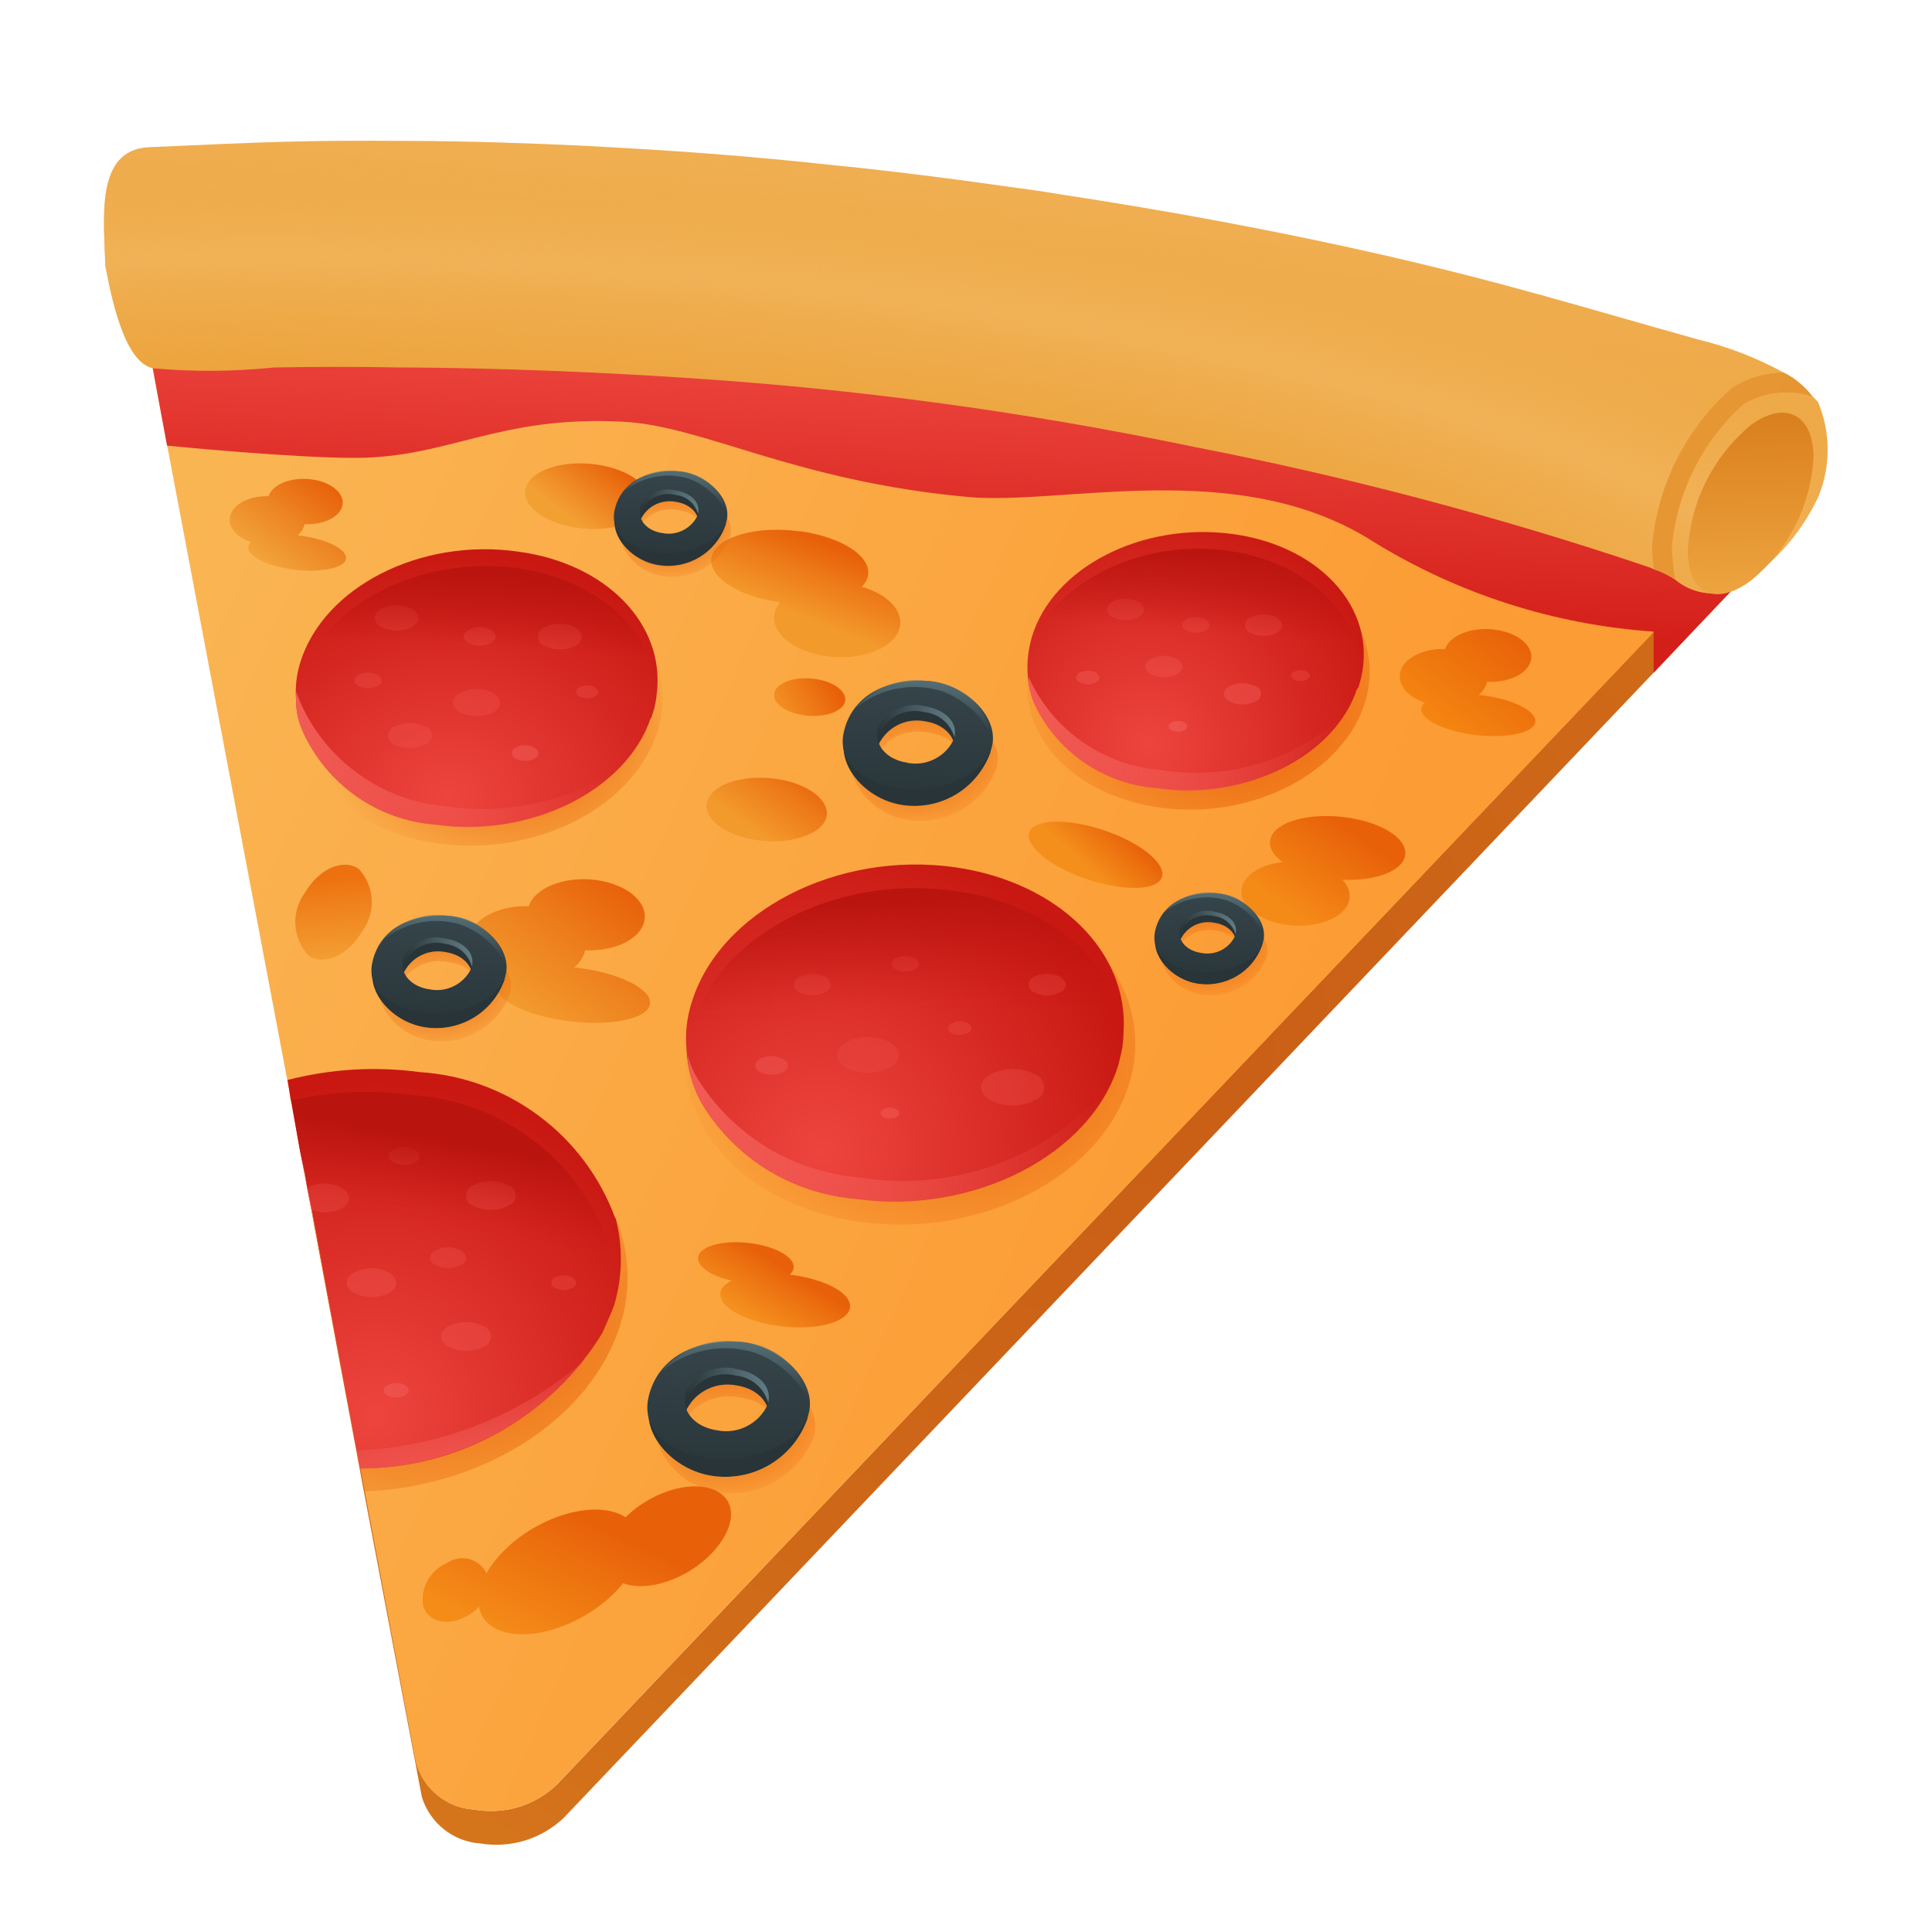 <svg width="24" height="24" viewBox="0 0 24 24" fill="none" xmlns="http://www.w3.org/2000/svg">
<path d="M22.124 6.693L22.049 6.274L20.904 6.889L21.667 6.941L22.124 6.693Z" fill="#C56E41"/>
<path d="M22.124 6.694L21.083 7.785L20.543 8.355L6.999 22.586C6.863 22.714 6.699 22.809 6.52 22.864C6.341 22.918 6.152 22.931 5.967 22.9C5.801 22.889 5.643 22.827 5.513 22.723C5.384 22.62 5.288 22.48 5.24 22.321L4.52 18.527L3.6 13.603V13.593L4.484 18.242L5.171 21.898C5.216 22.058 5.309 22.2 5.439 22.304C5.568 22.408 5.726 22.469 5.891 22.479C6.076 22.512 6.266 22.501 6.446 22.446C6.625 22.391 6.789 22.294 6.923 22.163L21.705 6.624H21.715L22.124 6.694Z" fill="url(#paint0_radial_20686_161361)"/>
<path d="M22.046 6.273L6.92 22.165C6.786 22.296 6.622 22.393 6.443 22.447C6.263 22.502 6.073 22.513 5.888 22.48C5.723 22.47 5.565 22.409 5.436 22.305C5.307 22.201 5.213 22.059 5.168 21.9L4.48 18.244L3.569 13.418L1.623 3.138L22.046 6.273Z" fill="url(#paint1_linear_20686_161361)"/>
<path d="M6.47 7.039C5.239 6.866 4.018 7.493 3.731 8.447C3.444 9.4 4.202 10.307 5.433 10.478C6.663 10.65 7.886 10.019 8.172 9.071C8.458 8.122 7.692 7.211 6.47 7.039Z" fill="url(#paint2_radial_20686_161361)"/>
<path d="M8.16 8.603C8.153 8.689 8.136 8.775 8.11 8.858C8.101 8.878 8.101 8.907 8.081 8.927C7.776 9.821 6.587 10.411 5.408 10.243C5.056 10.217 4.719 10.096 4.43 9.893C4.141 9.691 3.912 9.415 3.766 9.094C3.708 8.971 3.678 8.837 3.678 8.701C3.665 8.545 3.682 8.388 3.727 8.239C4.012 7.295 5.221 6.676 6.44 6.853C7.539 7.001 8.257 7.757 8.16 8.603Z" fill="url(#paint3_radial_20686_161361)"/>
<path opacity="0.3" d="M4.689 8.384C4.653 8.365 4.612 8.355 4.571 8.355C4.53 8.355 4.49 8.365 4.453 8.384C4.388 8.422 4.385 8.485 4.453 8.522C4.49 8.541 4.531 8.551 4.573 8.551C4.615 8.551 4.656 8.541 4.693 8.522C4.759 8.485 4.753 8.422 4.689 8.384Z" fill="#F05752"/>
<path opacity="0.3" d="M5.116 7.564C5.057 7.534 4.992 7.519 4.926 7.519C4.86 7.519 4.794 7.534 4.735 7.564C4.63 7.624 4.626 7.726 4.732 7.787C4.793 7.818 4.86 7.834 4.927 7.834C4.995 7.834 5.062 7.818 5.123 7.787C5.228 7.727 5.223 7.625 5.116 7.564Z" fill="#F05752"/>
<path opacity="0.3" d="M6.097 7.825C6.054 7.802 6.007 7.791 5.959 7.791C5.91 7.791 5.863 7.802 5.82 7.825C5.743 7.869 5.74 7.945 5.817 7.987C5.861 8.008 5.91 8.02 5.959 8.02C6.008 8.02 6.057 8.008 6.101 7.987C6.178 7.942 6.174 7.867 6.097 7.825Z" fill="#F05752"/>
<path opacity="0.3" d="M6.124 8.607C6.061 8.574 5.99 8.557 5.919 8.557C5.848 8.557 5.778 8.574 5.714 8.607C5.601 8.673 5.594 8.781 5.71 8.847C5.775 8.879 5.847 8.896 5.92 8.896C5.993 8.896 6.065 8.879 6.13 8.847C6.243 8.781 6.237 8.672 6.123 8.607" fill="#F05752"/>
<path opacity="0.3" d="M5.286 9.027C5.226 8.997 5.16 8.981 5.093 8.981C5.026 8.981 4.96 8.997 4.9 9.027C4.877 9.035 4.857 9.05 4.843 9.07C4.829 9.09 4.821 9.113 4.821 9.137C4.821 9.162 4.829 9.185 4.843 9.205C4.857 9.225 4.877 9.24 4.9 9.248C4.959 9.278 5.026 9.295 5.093 9.295C5.16 9.295 5.226 9.278 5.286 9.248C5.309 9.239 5.33 9.224 5.344 9.204C5.358 9.183 5.366 9.159 5.366 9.134C5.366 9.11 5.358 9.085 5.344 9.065C5.33 9.045 5.309 9.03 5.286 9.021" fill="#F05752"/>
<path opacity="0.6" d="M6.64 9.286C6.604 9.267 6.564 9.258 6.523 9.258C6.483 9.258 6.442 9.267 6.406 9.286C6.392 9.291 6.38 9.3 6.372 9.313C6.363 9.325 6.359 9.34 6.359 9.355C6.359 9.37 6.363 9.384 6.372 9.397C6.38 9.409 6.392 9.418 6.406 9.424C6.443 9.442 6.483 9.452 6.524 9.452C6.564 9.452 6.604 9.442 6.641 9.424C6.704 9.387 6.704 9.327 6.641 9.29" fill="#F05752"/>
<path opacity="0.3" d="M7.391 8.538C7.361 8.523 7.328 8.515 7.295 8.515C7.261 8.515 7.228 8.523 7.198 8.538C7.186 8.542 7.176 8.55 7.169 8.56C7.162 8.57 7.158 8.582 7.158 8.595C7.158 8.607 7.162 8.619 7.169 8.629C7.176 8.64 7.186 8.647 7.198 8.651C7.228 8.666 7.261 8.674 7.295 8.674C7.328 8.674 7.361 8.666 7.391 8.651C7.444 8.621 7.444 8.572 7.391 8.541" fill="#F05752"/>
<path opacity="0.3" d="M7.15 7.794C7.09 7.764 7.024 7.749 6.957 7.749C6.89 7.749 6.824 7.764 6.764 7.794C6.74 7.803 6.72 7.818 6.705 7.838C6.691 7.859 6.683 7.883 6.683 7.908C6.683 7.933 6.691 7.957 6.705 7.977C6.72 7.998 6.74 8.013 6.764 8.021C6.824 8.051 6.89 8.067 6.957 8.067C7.024 8.067 7.09 8.051 7.15 8.021C7.255 7.961 7.255 7.862 7.15 7.8" fill="#F05752"/>
<path d="M7.687 9.545C7.385 9.827 7.023 10.036 6.628 10.157C6.232 10.278 5.815 10.307 5.407 10.243C5.055 10.216 4.718 10.095 4.429 9.893C4.14 9.69 3.911 9.414 3.765 9.093C3.707 8.97 3.677 8.836 3.677 8.7V8.592L3.737 8.739C3.897 9.094 4.149 9.4 4.467 9.624C4.785 9.849 5.157 9.985 5.545 10.017C6.293 10.127 7.055 9.959 7.687 9.545Z" fill="url(#paint4_linear_20686_161361)"/>
<path d="M8.16 8.601C8.153 8.688 8.137 8.773 8.111 8.857C8.101 8.876 8.101 8.906 8.081 8.926C7.865 8.355 7.267 8.256 6.441 8.138C5.261 7.981 4.091 8.198 3.767 9.092C3.709 8.969 3.679 8.835 3.679 8.699C3.686 8.616 3.703 8.533 3.728 8.453C4.013 7.51 5.221 6.893 6.44 7.058C7.451 7.215 8.129 7.854 8.16 8.601Z" fill="url(#paint5_linear_20686_161361)"/>
<path d="M11.946 10.966C10.439 10.755 8.946 11.523 8.592 12.69C8.238 13.857 9.169 14.966 10.676 15.178C12.183 15.39 13.68 14.616 14.03 13.454C14.38 12.293 13.446 11.177 11.946 10.966Z" fill="url(#paint6_radial_20686_161361)"/>
<path d="M13.957 12.827V12.839C13.955 12.949 13.938 13.058 13.908 13.163C13.908 13.183 13.898 13.192 13.898 13.212C13.564 14.343 12.089 15.099 10.625 14.892C10.233 14.859 9.855 14.733 9.521 14.525C9.188 14.316 8.909 14.03 8.709 13.692C8.601 13.492 8.54 13.271 8.529 13.044C8.51 12.848 8.53 12.651 8.589 12.463C8.932 11.323 10.397 10.567 11.861 10.773C13.161 10.96 14.026 11.835 13.957 12.827Z" fill="url(#paint7_radial_20686_161361)"/>
<path opacity="0.5" d="M9.723 13.152C9.68 13.13 9.632 13.118 9.583 13.118C9.534 13.118 9.485 13.13 9.442 13.152C9.364 13.197 9.36 13.272 9.442 13.317C9.487 13.34 9.536 13.352 9.586 13.352C9.637 13.352 9.686 13.34 9.731 13.317C9.809 13.272 9.805 13.197 9.726 13.152" fill="#F05752"/>
<path opacity="0.3" d="M10.252 12.135C10.202 12.11 10.147 12.096 10.091 12.096C10.035 12.096 9.98 12.11 9.93 12.135C9.841 12.187 9.837 12.272 9.926 12.324C9.978 12.349 10.034 12.363 10.092 12.363C10.149 12.363 10.206 12.349 10.257 12.324C10.346 12.272 10.341 12.187 10.252 12.135Z" fill="#F05752"/>
<path opacity="0.3" d="M11.361 11.904C11.325 11.886 11.284 11.876 11.244 11.876C11.203 11.876 11.163 11.886 11.127 11.904C11.062 11.942 11.06 12.004 11.127 12.041C11.165 12.06 11.206 12.07 11.247 12.07C11.289 12.07 11.33 12.06 11.367 12.041C11.432 12.004 11.427 11.942 11.363 11.904" fill="#F05752"/>
<path opacity="0.25" d="M11.049 12.946C10.967 12.903 10.875 12.881 10.782 12.881C10.689 12.881 10.598 12.903 10.515 12.946C10.367 13.032 10.36 13.174 10.509 13.26C10.595 13.302 10.689 13.325 10.784 13.325C10.879 13.325 10.973 13.302 11.058 13.26C11.207 13.174 11.198 13.032 11.049 12.946Z" fill="#F05752"/>
<path opacity="0.3" d="M12.853 13.344C12.767 13.301 12.672 13.279 12.576 13.28C12.48 13.28 12.386 13.304 12.3 13.348C12.15 13.435 12.15 13.576 12.3 13.664C12.385 13.709 12.48 13.733 12.576 13.734C12.673 13.734 12.768 13.712 12.853 13.668C12.887 13.657 12.917 13.635 12.938 13.606C12.959 13.577 12.971 13.542 12.971 13.506C12.971 13.47 12.959 13.435 12.938 13.406C12.917 13.377 12.887 13.355 12.853 13.344Z" fill="#F05752"/>
<path opacity="0.6" d="M11.136 13.78C11.111 13.767 11.083 13.76 11.055 13.76C11.027 13.76 10.998 13.767 10.973 13.78C10.963 13.783 10.955 13.79 10.949 13.799C10.943 13.807 10.94 13.817 10.94 13.828C10.94 13.838 10.943 13.849 10.949 13.857C10.955 13.866 10.963 13.872 10.973 13.876C10.998 13.889 11.027 13.895 11.055 13.895C11.083 13.895 11.111 13.889 11.136 13.876C11.146 13.873 11.155 13.866 11.16 13.858C11.166 13.85 11.169 13.839 11.169 13.829C11.169 13.819 11.166 13.809 11.16 13.801C11.155 13.792 11.146 13.786 11.136 13.783" fill="#F05752"/>
<path opacity="0.3" d="M12.025 12.712C11.992 12.695 11.957 12.687 11.921 12.687C11.884 12.687 11.849 12.695 11.816 12.712C11.805 12.717 11.794 12.725 11.787 12.736C11.78 12.746 11.776 12.759 11.776 12.772C11.776 12.785 11.78 12.797 11.787 12.808C11.794 12.819 11.805 12.827 11.816 12.832C11.849 12.848 11.884 12.857 11.921 12.857C11.957 12.857 11.992 12.848 12.025 12.832C12.082 12.799 12.081 12.746 12.025 12.712Z" fill="#F05752"/>
<path opacity="0.3" d="M13.172 12.135C13.121 12.11 13.066 12.096 13.009 12.096C12.952 12.096 12.896 12.11 12.846 12.135C12.826 12.142 12.809 12.155 12.798 12.172C12.786 12.19 12.779 12.21 12.779 12.231C12.779 12.252 12.786 12.272 12.798 12.289C12.809 12.306 12.826 12.319 12.846 12.327C12.896 12.352 12.952 12.366 13.009 12.366C13.066 12.366 13.121 12.352 13.172 12.327C13.261 12.274 13.26 12.192 13.172 12.14" fill="#F05752"/>
<path d="M13.79 13.476C13.328 14.459 11.972 15.078 10.625 14.891C10.233 14.858 9.855 14.732 9.521 14.524C9.188 14.315 8.909 14.03 8.709 13.691C8.61 13.509 8.553 13.308 8.542 13.102C8.564 13.19 8.597 13.276 8.64 13.357C8.852 13.714 9.147 14.016 9.499 14.236C9.851 14.457 10.251 14.59 10.665 14.625C11.241 14.722 11.832 14.666 12.38 14.465C12.928 14.263 13.414 13.922 13.79 13.476Z" fill="url(#paint8_linear_20686_161361)"/>
<path d="M13.957 12.84V12.828C13.859 11.954 13.043 11.226 11.864 11.069C10.4 10.853 8.935 11.609 8.591 12.749C8.562 12.845 8.542 12.944 8.531 13.044C8.542 13.271 8.604 13.493 8.711 13.693C8.711 13.683 8.721 13.673 8.721 13.664C9.23 12.833 10.222 12.332 11.696 12.538C12.59 12.666 13.586 12.562 13.91 13.162L13.957 12.84Z" fill="url(#paint9_linear_20686_161361)"/>
<path d="M7.707 16.453C7.343 17.623 6.016 18.468 4.532 18.527H4.522L4.474 18.242L3.727 14.291L3.6 13.593C4.136 13.46 4.693 13.43 5.241 13.505C5.748 13.541 6.237 13.709 6.658 13.993C7.079 14.278 7.418 14.668 7.641 15.125L7.651 15.135C7.823 15.555 7.843 16.021 7.707 16.453Z" fill="url(#paint10_radial_20686_161361)"/>
<path d="M7.631 16.208C7.613 16.261 7.592 16.312 7.568 16.363L7.483 16.559C7.168 17.073 6.725 17.498 6.198 17.793C5.671 18.088 5.077 18.243 4.474 18.242L3.874 15.03L3.817 14.756L3.789 14.588L3.726 14.293L3.621 13.675H3.614L3.6 13.591L3.572 13.416C4.108 13.278 4.665 13.244 5.213 13.318C5.75 13.352 6.265 13.541 6.696 13.863C7.127 14.184 7.455 14.624 7.641 15.128L7.648 15.135C7.74 15.488 7.734 15.858 7.631 16.208Z" fill="url(#paint11_radial_20686_161361)"/>
<path opacity="0.4" d="M5.152 14.282C5.111 14.261 5.065 14.25 5.019 14.25C4.972 14.25 4.926 14.261 4.885 14.282C4.811 14.325 4.807 14.396 4.885 14.439C4.928 14.46 4.975 14.471 5.022 14.471C5.07 14.471 5.117 14.46 5.16 14.439C5.234 14.396 5.23 14.325 5.155 14.282" fill="#F05752"/>
<path opacity="0.3" d="M4.248 15.008C4.191 15.039 4.127 15.057 4.061 15.06C3.996 15.064 3.93 15.053 3.87 15.029L3.813 14.755C3.879 14.72 3.953 14.702 4.027 14.702C4.102 14.702 4.175 14.72 4.241 14.755C4.36 14.825 4.368 14.945 4.248 15.008Z" fill="#F05752"/>
<path opacity="0.3" d="M5.721 15.532C5.673 15.508 5.619 15.495 5.565 15.495C5.51 15.495 5.457 15.508 5.408 15.532C5.321 15.583 5.318 15.666 5.405 15.716C5.455 15.741 5.51 15.754 5.566 15.754C5.622 15.754 5.677 15.741 5.726 15.716C5.813 15.666 5.809 15.583 5.721 15.532Z" fill="#F05752"/>
<path opacity="0.4" d="M4.828 15.807C4.762 15.773 4.688 15.755 4.613 15.755C4.538 15.755 4.464 15.773 4.398 15.807C4.278 15.876 4.273 15.991 4.393 16.06C4.462 16.094 4.537 16.112 4.614 16.112C4.691 16.112 4.767 16.094 4.836 16.06C4.956 15.991 4.948 15.876 4.828 15.807Z" fill="#F05752"/>
<path opacity="0.4" d="M6.006 16.474C5.938 16.44 5.863 16.422 5.787 16.423C5.712 16.424 5.637 16.442 5.57 16.477C5.45 16.546 5.45 16.657 5.57 16.726C5.637 16.762 5.712 16.781 5.788 16.781C5.864 16.782 5.939 16.764 6.006 16.73C6.033 16.721 6.057 16.703 6.073 16.681C6.09 16.658 6.099 16.63 6.099 16.602C6.099 16.573 6.09 16.546 6.073 16.523C6.057 16.5 6.033 16.482 6.006 16.474Z" fill="#F05752"/>
<path opacity="0.7" d="M5.03 17.206C4.997 17.189 4.959 17.18 4.921 17.18C4.883 17.18 4.846 17.189 4.812 17.206C4.799 17.211 4.788 17.22 4.779 17.231C4.771 17.242 4.767 17.256 4.767 17.27C4.767 17.284 4.771 17.298 4.779 17.309C4.788 17.321 4.799 17.329 4.812 17.334C4.846 17.352 4.883 17.361 4.921 17.361C4.959 17.361 4.997 17.352 5.03 17.334C5.043 17.33 5.055 17.322 5.063 17.31C5.071 17.299 5.075 17.286 5.075 17.272C5.075 17.258 5.071 17.245 5.063 17.234C5.055 17.223 5.043 17.214 5.03 17.21" fill="#F05752"/>
<path opacity="0.3" d="M7.112 15.87C7.078 15.853 7.04 15.844 7.002 15.844C6.964 15.844 6.927 15.853 6.893 15.87C6.88 15.875 6.869 15.884 6.861 15.895C6.853 15.907 6.848 15.92 6.848 15.934C6.848 15.948 6.853 15.962 6.861 15.973C6.869 15.985 6.88 15.994 6.893 15.998C6.927 16.015 6.965 16.024 7.002 16.024C7.04 16.024 7.078 16.015 7.112 15.998C7.172 15.964 7.172 15.908 7.112 15.874" fill="#F05752"/>
<path opacity="0.4" d="M6.317 14.726C6.249 14.691 6.175 14.672 6.099 14.672C6.023 14.671 5.948 14.688 5.88 14.722C5.854 14.732 5.831 14.749 5.815 14.772C5.799 14.795 5.79 14.822 5.79 14.851C5.79 14.879 5.799 14.906 5.815 14.929C5.831 14.952 5.854 14.969 5.88 14.979C5.948 15.012 6.023 15.03 6.099 15.029C6.175 15.028 6.249 15.01 6.317 14.975C6.343 14.967 6.366 14.95 6.382 14.928C6.398 14.905 6.407 14.878 6.407 14.851C6.407 14.823 6.398 14.796 6.382 14.774C6.366 14.751 6.343 14.734 6.317 14.726Z" fill="#F05752"/>
<path d="M7.283 16.877C6.945 17.299 6.517 17.64 6.031 17.876C5.545 18.112 5.013 18.238 4.473 18.244L4.433 18.017C5.486 17.977 6.493 17.574 7.283 16.877Z" fill="url(#paint12_linear_20686_161361)"/>
<path d="M7.569 16.365L7.48 16.562C7.473 16.499 7.46 16.436 7.441 16.375L7.431 16.365C7.272 15.942 6.814 15.472 5.556 15.295C5.014 15.258 4.469 15.291 3.936 15.393L3.725 14.292L3.616 13.672C4.109 13.556 4.619 13.533 5.121 13.603C5.657 13.637 6.172 13.826 6.602 14.148C7.033 14.469 7.362 14.908 7.548 15.412L7.558 15.422C7.64 15.73 7.644 16.055 7.569 16.365Z" fill="url(#paint13_linear_20686_161361)"/>
<path d="M15.37 6.821C14.221 6.66 13.082 7.246 12.814 8.135C12.546 9.025 13.254 9.87 14.402 10.031C15.55 10.193 16.692 9.601 16.959 8.718C17.226 7.835 16.513 6.982 15.37 6.821Z" fill="url(#paint14_radial_20686_161361)"/>
<path d="M16.886 8.502C16.886 8.512 16.876 8.522 16.876 8.531C16.876 8.541 16.866 8.551 16.856 8.561C16.581 9.397 15.47 9.947 14.38 9.79C14.049 9.767 13.73 9.654 13.458 9.464C13.186 9.274 12.971 9.013 12.836 8.71C12.767 8.518 12.746 8.312 12.776 8.11C12.785 8.047 12.798 7.984 12.815 7.923C13.071 7.048 14.191 6.478 15.322 6.635C16.452 6.793 17.151 7.627 16.886 8.502Z" fill="url(#paint15_radial_20686_161361)"/>
<path opacity="0.5" d="M13.611 8.356C13.58 8.34 13.546 8.332 13.512 8.332C13.477 8.332 13.443 8.34 13.412 8.356C13.357 8.388 13.352 8.441 13.412 8.476C13.444 8.492 13.479 8.5 13.515 8.5C13.55 8.5 13.585 8.492 13.617 8.476C13.672 8.444 13.669 8.391 13.614 8.356" fill="#F05752"/>
<path opacity="0.3" d="M14.141 7.475C14.091 7.45 14.036 7.437 13.98 7.437C13.924 7.437 13.869 7.45 13.82 7.475C13.73 7.527 13.727 7.612 13.816 7.664C13.867 7.69 13.924 7.703 13.981 7.703C14.039 7.703 14.095 7.69 14.147 7.664C14.236 7.612 14.231 7.527 14.141 7.475Z" fill="#F05752"/>
<path opacity="0.3" d="M14.97 7.694C14.934 7.676 14.894 7.667 14.854 7.667C14.813 7.667 14.773 7.676 14.737 7.694C14.672 7.732 14.669 7.794 14.737 7.832C14.774 7.85 14.815 7.86 14.857 7.86C14.899 7.86 14.94 7.85 14.977 7.832C15.041 7.794 15.037 7.732 14.973 7.694" fill="#F05752"/>
<path opacity="0.4" d="M14.616 8.186C14.567 8.16 14.511 8.147 14.456 8.147C14.4 8.147 14.345 8.16 14.295 8.186C14.206 8.238 14.202 8.323 14.295 8.375C14.346 8.4 14.402 8.413 14.46 8.413C14.517 8.413 14.573 8.4 14.625 8.375C14.714 8.323 14.709 8.238 14.619 8.186" fill="#F05752"/>
<path opacity="0.5" d="M15.595 8.526C15.545 8.5 15.489 8.487 15.432 8.487C15.376 8.487 15.32 8.5 15.27 8.526C15.18 8.578 15.181 8.66 15.27 8.712C15.32 8.738 15.376 8.752 15.433 8.752C15.489 8.752 15.546 8.738 15.596 8.712C15.616 8.706 15.634 8.693 15.646 8.676C15.658 8.659 15.665 8.638 15.665 8.617C15.665 8.595 15.658 8.575 15.646 8.558C15.634 8.54 15.616 8.528 15.596 8.521" fill="#F05752"/>
<path opacity="0.8" d="M14.714 8.975C14.689 8.962 14.661 8.956 14.633 8.956C14.604 8.956 14.576 8.962 14.551 8.975C14.541 8.979 14.533 8.985 14.527 8.994C14.52 9.002 14.517 9.013 14.517 9.023C14.517 9.034 14.52 9.044 14.527 9.052C14.533 9.061 14.541 9.068 14.551 9.071C14.576 9.084 14.604 9.091 14.633 9.091C14.661 9.091 14.689 9.084 14.714 9.071C14.758 9.045 14.758 9.004 14.714 8.978" fill="#F05752"/>
<path opacity="0.3" d="M16.238 8.344C16.213 8.332 16.185 8.325 16.157 8.325C16.128 8.325 16.101 8.332 16.076 8.344C16.066 8.348 16.057 8.354 16.051 8.363C16.045 8.372 16.042 8.382 16.042 8.392C16.042 8.403 16.045 8.413 16.051 8.422C16.057 8.43 16.066 8.437 16.076 8.44C16.101 8.453 16.128 8.46 16.157 8.46C16.185 8.46 16.213 8.453 16.238 8.44C16.248 8.437 16.256 8.431 16.262 8.422C16.268 8.414 16.271 8.404 16.271 8.394C16.271 8.384 16.268 8.374 16.262 8.365C16.256 8.357 16.248 8.351 16.238 8.347" fill="#F05752"/>
<path opacity="0.3" d="M15.859 7.67C15.808 7.645 15.753 7.631 15.696 7.631C15.639 7.631 15.584 7.645 15.533 7.67C15.514 7.678 15.497 7.691 15.485 7.708C15.473 7.725 15.466 7.745 15.466 7.766C15.466 7.787 15.473 7.807 15.485 7.824C15.497 7.841 15.514 7.854 15.533 7.862C15.584 7.887 15.64 7.9 15.696 7.9C15.753 7.9 15.809 7.887 15.86 7.862C15.948 7.81 15.948 7.727 15.86 7.676" fill="#F05752"/>
<path d="M16.719 8.858C16.454 9.216 16.095 9.492 15.681 9.657C15.268 9.822 14.817 9.869 14.379 9.792C14.048 9.769 13.729 9.657 13.457 9.466C13.185 9.276 12.971 9.015 12.836 8.712C12.796 8.615 12.775 8.512 12.776 8.407C12.922 8.732 13.154 9.012 13.446 9.216C13.739 9.42 14.081 9.542 14.437 9.567C14.846 9.632 15.265 9.602 15.661 9.479C16.056 9.356 16.418 9.144 16.719 8.858Z" fill="url(#paint16_linear_20686_161361)"/>
<path d="M16.875 8.533C16.875 8.553 16.866 8.563 16.866 8.582C16.866 8.573 16.866 8.573 16.856 8.563C16.706 8.215 15.941 8.018 15.165 7.91C14.064 7.753 13.045 8.258 12.836 8.71C12.767 8.518 12.746 8.312 12.776 8.11C12.766 8.101 12.776 8.09 12.786 8.081C13.071 7.235 14.172 6.685 15.272 6.842C16.315 7 17.003 7.727 16.875 8.533Z" fill="url(#paint17_linear_20686_161361)"/>
<path d="M21.083 7.305L21.515 7.331L20.542 8.357V7.846C19.311 7.762 18.119 7.38 17.068 6.734C15.4 5.661 13.205 6.282 12.028 6.174C9.856 5.976 8.746 5.289 7.731 5.238C6.176 5.161 5.579 5.688 4.406 5.688C3.605 5.688 2.075 5.536 2.075 5.536L1.898 4.573L7.186 4.396L12.758 4.209L17.858 6.038L20.974 7.158L21.083 7.305Z" fill="url(#paint18_linear_20686_161361)"/>
<path d="M22.586 6.173C22.357 6.659 21.985 7.063 21.52 7.331C21.399 7.372 21.271 7.382 21.146 7.359C21.021 7.336 20.904 7.28 20.807 7.199C20.725 7.144 20.635 7.101 20.542 7.071C20.52 7.059 20.496 7.049 20.473 7.042C18.637 6.423 16.762 5.927 14.861 5.557C12.764 5.118 10.639 4.829 8.501 4.693C6.881 4.585 5.494 4.565 4.973 4.565C4.452 4.555 3.931 4.555 3.4 4.565C2.901 4.617 2.397 4.62 1.897 4.574C1.534 4.493 1.379 3.659 1.308 3.294C1.298 2.743 1.171 1.859 1.848 1.829C3.371 1.76 3.784 1.741 5.121 1.751C5.75 1.751 6.625 1.78 7.253 1.811C8.393 1.871 9.239 1.931 10.399 2.057C10.624 2.077 11.44 2.165 12.472 2.312C12.698 2.342 12.924 2.372 13.15 2.411C14.507 2.617 15.843 2.863 17.18 3.167C18.723 3.521 19.588 3.796 21.101 4.219C21.472 4.309 21.829 4.448 22.163 4.631C22.301 4.702 22.422 4.803 22.516 4.927C22.526 4.927 22.565 4.976 22.585 4.996C22.663 5.182 22.703 5.382 22.703 5.584C22.703 5.787 22.663 5.987 22.586 6.173Z" fill="url(#paint19_linear_20686_161361)"/>
<path d="M22.586 6.173C22.355 6.66 21.982 7.065 21.515 7.333C21.395 7.373 21.267 7.382 21.142 7.358C21.018 7.334 20.903 7.278 20.807 7.195C20.725 7.141 20.636 7.099 20.542 7.068C20.52 7.056 20.497 7.046 20.473 7.038C18.637 6.42 16.762 5.924 14.861 5.554C12.764 5.115 10.639 4.826 8.501 4.69C6.881 4.581 5.494 4.562 4.973 4.562C4.452 4.552 3.931 4.552 3.4 4.562C2.901 4.614 2.397 4.617 1.897 4.571C1.533 4.493 1.376 3.658 1.307 3.294C1.297 2.743 1.17 1.859 1.847 1.829C3.37 1.76 3.783 1.741 5.12 1.751C5.749 1.751 6.624 1.78 7.252 1.811C8.392 1.871 9.238 1.931 10.398 2.057C10.623 2.076 11.439 2.165 12.471 2.312C12.697 2.342 12.923 2.372 13.149 2.41C14.506 2.617 15.842 2.863 17.179 3.167C18.722 3.521 19.587 3.796 21.101 4.219C21.471 4.309 21.828 4.448 22.162 4.631C22.3 4.702 22.421 4.803 22.515 4.927C22.526 4.927 22.564 4.976 22.584 4.995C22.662 5.182 22.703 5.382 22.703 5.584C22.703 5.786 22.663 5.987 22.586 6.173Z" fill="url(#paint20_radial_20686_161361)"/>
<path d="M21.736 5.292C21.507 5.485 21.321 5.723 21.188 5.991C21.055 6.26 20.98 6.553 20.966 6.852C20.973 7.392 21.326 7.535 21.757 7.207C21.986 7.019 22.173 6.786 22.305 6.521C22.438 6.257 22.514 5.967 22.528 5.672C22.521 5.139 22.168 4.965 21.736 5.29" fill="url(#paint21_linear_20686_161361)"/>
<path d="M22.517 4.927C22.374 4.879 22.223 4.863 22.074 4.88C21.924 4.897 21.78 4.946 21.652 5.025C21.147 5.484 20.832 6.115 20.768 6.794C20.774 6.929 20.787 7.063 20.807 7.197C20.725 7.143 20.635 7.1 20.542 7.069C20.532 6.961 20.522 6.843 20.522 6.794C20.585 6.032 20.941 5.324 21.515 4.819C21.708 4.695 21.934 4.629 22.163 4.631C22.302 4.702 22.422 4.803 22.517 4.927Z" fill="url(#paint22_linear_20686_161361)"/>
<path d="M9.942 6.602C9.408 6.527 8.917 6.662 8.843 6.902C8.769 7.142 9.143 7.405 9.676 7.48C10.21 7.555 10.704 7.42 10.777 7.174C10.85 6.927 10.477 6.675 9.942 6.599" fill="url(#paint23_linear_20686_161361)"/>
<path d="M10.534 7.253C10.114 7.193 9.703 7.348 9.628 7.596C9.554 7.845 9.841 8.092 10.262 8.151C10.684 8.211 11.097 8.061 11.172 7.813C11.247 7.564 10.961 7.313 10.534 7.253Z" fill="url(#paint24_linear_20686_161361)"/>
<path d="M16.729 10.155C16.268 10.09 15.845 10.205 15.783 10.415C15.72 10.625 16.04 10.848 16.503 10.913C16.965 10.978 17.386 10.859 17.45 10.649C17.514 10.439 17.191 10.219 16.73 10.155" fill="url(#paint25_linear_20686_161361)"/>
<path d="M16.21 10.713C15.847 10.662 15.495 10.794 15.43 11.008C15.365 11.221 15.61 11.434 15.976 11.488C16.342 11.541 16.696 11.411 16.756 11.197C16.816 10.983 16.576 10.767 16.206 10.717" fill="url(#paint26_linear_20686_161361)"/>
<path d="M7.22 12.028C6.699 11.955 6.231 12.042 6.176 12.223C6.122 12.405 6.502 12.607 7.023 12.68C7.544 12.753 8.018 12.668 8.071 12.49C8.125 12.312 7.747 12.102 7.22 12.028Z" fill="url(#paint27_linear_20686_161361)"/>
<path d="M6.685 11.268C6.29 11.212 5.905 11.371 5.824 11.628C5.744 11.885 6.012 12.135 6.407 12.191C6.802 12.247 7.187 12.083 7.261 11.831C7.336 11.579 7.081 11.324 6.685 11.269" fill="url(#paint28_linear_20686_161361)"/>
<path d="M7.412 10.933C7.017 10.878 6.638 11.028 6.567 11.263C6.496 11.497 6.758 11.738 7.153 11.794C7.547 11.85 7.926 11.704 7.998 11.464C8.07 11.225 7.807 10.989 7.412 10.933Z" fill="url(#paint29_linear_20686_161361)"/>
<path d="M18.436 8.64C18.048 8.585 17.7 8.65 17.659 8.785C17.619 8.92 17.902 9.07 18.289 9.125C18.676 9.179 19.029 9.115 19.069 8.983C19.11 8.851 18.829 8.695 18.436 8.64Z" fill="url(#paint30_linear_20686_161361)"/>
<path d="M18.038 8.071C17.744 8.029 17.456 8.147 17.398 8.338C17.341 8.53 17.538 8.716 17.831 8.758C18.125 8.801 18.41 8.679 18.467 8.491C18.523 8.303 18.332 8.114 18.038 8.071Z" fill="url(#paint31_linear_20686_161361)"/>
<path d="M18.579 7.823C18.285 7.781 18.003 7.893 17.95 8.068C17.897 8.242 18.091 8.421 18.386 8.462C18.68 8.504 18.96 8.395 19.014 8.217C19.068 8.039 18.872 7.864 18.579 7.823Z" fill="url(#paint32_linear_20686_161361)"/>
<path d="M3.753 6.656C3.42 6.61 3.121 6.665 3.087 6.781C3.052 6.897 3.295 7.026 3.627 7.073C3.958 7.119 4.261 7.064 4.296 6.953C4.33 6.841 4.089 6.705 3.752 6.657" fill="url(#paint33_linear_20686_161361)"/>
<path d="M3.411 6.171C3.159 6.136 2.911 6.237 2.862 6.401C2.813 6.565 2.982 6.725 3.233 6.761C3.485 6.797 3.731 6.692 3.779 6.531C3.828 6.369 3.664 6.208 3.411 6.171Z" fill="url(#paint34_linear_20686_161361)"/>
<path d="M3.876 5.956C3.624 5.92 3.381 6.016 3.336 6.166C3.29 6.317 3.456 6.469 3.71 6.505C3.964 6.541 4.204 6.445 4.25 6.295C4.296 6.144 4.13 5.991 3.876 5.956" fill="url(#paint35_linear_20686_161361)"/>
<path d="M13.77 10.334C13.316 10.168 12.88 10.165 12.794 10.321C12.708 10.477 13.002 10.741 13.454 10.905C13.907 11.069 14.338 11.072 14.424 10.916C14.51 10.76 14.217 10.496 13.769 10.334" fill="url(#paint36_linear_20686_161361)"/>
<path d="M10.127 8.434C9.887 8.4 9.659 8.473 9.621 8.599C9.582 8.725 9.749 8.852 9.99 8.886C10.232 8.92 10.46 8.843 10.496 8.722C10.533 8.6 10.368 8.468 10.127 8.434Z" fill="url(#paint37_linear_20686_161361)"/>
<path d="M9.64 9.675C9.233 9.618 8.851 9.74 8.786 9.953C8.722 10.166 9.003 10.381 9.41 10.438C9.817 10.495 10.202 10.366 10.264 10.161C10.325 9.955 10.047 9.732 9.64 9.675Z" fill="url(#paint38_linear_20686_161361)"/>
<path d="M7.413 5.771C6.993 5.711 6.599 5.838 6.533 6.057C6.467 6.276 6.756 6.499 7.176 6.558C7.596 6.617 7.993 6.483 8.057 6.272C8.12 6.06 7.833 5.831 7.413 5.771Z" fill="url(#paint39_linear_20686_161361)"/>
<path d="M6.759 18.913C6.214 19.175 5.859 19.664 5.96 20.002C6.06 20.339 6.588 20.402 7.133 20.139C7.679 19.876 8.03 19.39 7.927 19.053C7.824 18.716 7.299 18.653 6.759 18.913Z" fill="url(#paint40_linear_20686_161361)"/>
<path d="M8.142 18.587C7.722 18.791 7.443 19.178 7.528 19.454C7.613 19.73 8.024 19.785 8.445 19.581C8.867 19.378 9.149 18.981 9.067 18.712C8.985 18.443 8.571 18.38 8.142 18.587Z" fill="url(#paint41_linear_20686_161361)"/>
<path d="M5.556 19.415C5.453 19.457 5.368 19.534 5.313 19.631C5.259 19.728 5.239 19.841 5.256 19.951C5.316 20.139 5.541 20.201 5.761 20.094C5.863 20.053 5.948 19.978 6.002 19.882C6.055 19.786 6.074 19.674 6.055 19.566C6.036 19.52 6.007 19.478 5.97 19.445C5.933 19.411 5.889 19.386 5.841 19.371C5.793 19.357 5.742 19.353 5.693 19.361C5.643 19.368 5.596 19.387 5.554 19.415" fill="url(#paint42_linear_20686_161361)"/>
<path d="M9.341 15.446C9.012 15.399 8.717 15.469 8.676 15.602C8.636 15.735 8.867 15.882 9.195 15.928C9.524 15.974 9.816 15.901 9.855 15.768C9.895 15.635 9.665 15.491 9.341 15.446Z" fill="url(#paint43_linear_20686_161361)"/>
<path d="M9.848 15.839C9.408 15.779 9.008 15.868 8.953 16.04C8.899 16.212 9.217 16.408 9.658 16.47C10.098 16.532 10.498 16.441 10.554 16.265C10.609 16.089 10.294 15.901 9.848 15.839Z" fill="url(#paint44_linear_20686_161361)"/>
<path d="M3.793 11.083C3.706 11.198 3.662 11.339 3.669 11.482C3.675 11.626 3.732 11.762 3.829 11.868C4.023 12.003 4.321 11.873 4.495 11.575C4.581 11.461 4.625 11.32 4.618 11.178C4.611 11.035 4.554 10.9 4.458 10.795C4.264 10.66 3.966 10.789 3.793 11.083Z" fill="url(#paint45_linear_20686_161361)"/>
<path d="M11.506 8.94C11.394 8.912 11.275 8.924 11.17 8.973C11.065 9.023 10.98 9.108 10.931 9.213C10.919 9.255 10.916 9.298 10.923 9.34C10.923 9.333 10.927 9.329 10.927 9.322C10.993 9.235 11.081 9.168 11.183 9.128C11.284 9.088 11.394 9.077 11.502 9.094C11.7 9.124 11.85 9.187 11.877 9.329C11.925 9.139 11.76 8.978 11.506 8.94Z" fill="url(#paint46_radial_20686_161361)"/>
<path d="M11.27 9.691C11.008 9.655 10.85 9.463 10.909 9.26C10.958 9.152 11.042 9.063 11.147 9.009C11.253 8.954 11.374 8.937 11.49 8.96C11.749 8.996 11.91 9.191 11.85 9.391C11.802 9.5 11.718 9.588 11.612 9.643C11.506 9.697 11.386 9.714 11.27 9.691ZM11.574 8.68C11.113 8.615 10.606 8.795 10.498 9.152C10.39 9.51 10.758 9.937 11.218 10.002C11.446 10.034 11.678 9.987 11.875 9.869C12.072 9.751 12.223 9.568 12.302 9.352C12.393 8.992 12.032 8.745 11.574 8.68Z" fill="#283438"/>
<path d="M12.315 9.185C12.324 9.239 12.321 9.295 12.307 9.348C12.23 9.566 12.079 9.75 11.881 9.869C11.682 9.988 11.449 10.034 11.22 9.999C11.091 9.982 10.966 9.937 10.856 9.868C10.745 9.799 10.651 9.707 10.579 9.599C10.631 9.755 10.727 9.892 10.854 9.997C10.981 10.101 11.135 10.167 11.299 10.188C11.526 10.219 11.758 10.171 11.955 10.053C12.153 9.935 12.303 9.753 12.383 9.537C12.399 9.477 12.4 9.414 12.389 9.353C12.377 9.293 12.351 9.235 12.315 9.185Z" fill="url(#paint47_radial_20686_161361)"/>
<path d="M11.27 9.474C11.009 9.437 10.85 9.246 10.91 9.043C10.96 8.938 11.045 8.854 11.151 8.804C11.256 8.755 11.375 8.743 11.488 8.771C11.746 8.807 11.912 8.975 11.852 9.176C11.804 9.284 11.72 9.373 11.614 9.427C11.509 9.482 11.388 9.499 11.271 9.476L11.27 9.474ZM11.515 8.458C10.862 8.433 10.555 8.748 10.48 9.103C10.403 9.468 10.711 9.728 11.173 9.793C11.634 9.858 12.21 9.65 12.317 9.293C12.425 8.936 12.034 8.528 11.576 8.464L11.515 8.458Z" fill="url(#paint48_linear_20686_161361)"/>
<path d="M11.485 8.772C11.373 8.743 11.254 8.755 11.149 8.805C11.043 8.854 10.959 8.939 10.91 9.045C10.898 9.086 10.895 9.129 10.902 9.172C10.902 9.165 10.906 9.16 10.906 9.153C10.947 9.039 11.031 8.944 11.139 8.887C11.247 8.831 11.372 8.817 11.49 8.848C11.575 8.857 11.656 8.892 11.721 8.948C11.786 9.003 11.833 9.077 11.855 9.16C11.904 8.97 11.736 8.809 11.485 8.772Z" fill="url(#paint49_linear_20686_161361)"/>
<path d="M11.575 8.466L11.515 8.459C11.348 8.435 11.177 8.455 11.02 8.516C10.862 8.577 10.723 8.677 10.615 8.806C10.755 8.688 10.922 8.604 11.102 8.563C11.281 8.522 11.467 8.524 11.646 8.57L11.709 8.588C11.984 8.693 12.208 8.9 12.334 9.166C12.302 8.982 12.21 8.814 12.072 8.688C11.935 8.561 11.761 8.483 11.575 8.466Z" fill="url(#paint50_linear_20686_161361)"/>
<path d="M5.547 11.808C5.446 11.782 5.339 11.793 5.244 11.837C5.15 11.882 5.074 11.958 5.029 12.053C5.019 12.09 5.016 12.129 5.023 12.168C5.023 12.161 5.026 12.157 5.026 12.151C5.085 12.073 5.165 12.013 5.256 11.977C5.347 11.941 5.446 11.93 5.543 11.946C5.723 11.973 5.857 12.03 5.88 12.157C5.924 11.986 5.773 11.841 5.547 11.808Z" fill="url(#paint51_radial_20686_161361)"/>
<path d="M5.335 12.484C5.1 12.451 4.956 12.278 5.01 12.096C5.054 11.999 5.13 11.919 5.225 11.87C5.32 11.821 5.429 11.806 5.533 11.827C5.766 11.86 5.913 12.035 5.858 12.215C5.814 12.312 5.739 12.392 5.644 12.441C5.549 12.489 5.44 12.505 5.335 12.484ZM5.61 11.574C5.194 11.514 4.738 11.677 4.641 11.999C4.544 12.32 4.875 12.704 5.29 12.763C5.495 12.792 5.704 12.75 5.881 12.644C6.059 12.538 6.194 12.373 6.265 12.179C6.347 11.853 6.025 11.632 5.61 11.574Z" fill="#283438"/>
<path d="M6.275 12.028C6.283 12.077 6.28 12.127 6.267 12.175C6.198 12.37 6.063 12.536 5.884 12.643C5.706 12.75 5.497 12.792 5.291 12.761C5.174 12.746 5.062 12.705 4.962 12.643C4.862 12.58 4.777 12.496 4.712 12.398C4.76 12.538 4.846 12.662 4.96 12.756C5.075 12.85 5.214 12.91 5.361 12.928C5.566 12.956 5.774 12.913 5.952 12.806C6.129 12.7 6.265 12.536 6.338 12.342C6.35 12.288 6.352 12.232 6.341 12.178C6.33 12.124 6.307 12.073 6.275 12.028Z" fill="url(#paint52_radial_20686_161361)"/>
<path d="M5.336 12.29C5.1 12.257 4.956 12.085 5.01 11.902C5.056 11.808 5.132 11.732 5.227 11.688C5.321 11.643 5.428 11.632 5.53 11.658C5.762 11.691 5.913 11.842 5.858 12.022C5.814 12.119 5.739 12.198 5.644 12.247C5.549 12.296 5.44 12.311 5.336 12.29ZM5.555 11.376C4.968 11.353 4.692 11.637 4.625 11.956C4.554 12.285 4.832 12.519 5.247 12.577C5.663 12.636 6.18 12.448 6.277 12.127C6.374 11.806 6.022 11.438 5.61 11.381L5.555 11.376Z" fill="url(#paint53_linear_20686_161361)"/>
<path d="M5.529 11.658C5.427 11.632 5.32 11.642 5.226 11.687C5.131 11.732 5.055 11.808 5.01 11.903C5 11.94 4.998 11.979 5.004 12.018C5.004 12.011 5.007 12.007 5.007 12.001C5.045 11.898 5.12 11.812 5.217 11.761C5.314 11.71 5.427 11.698 5.533 11.726C5.61 11.734 5.682 11.766 5.741 11.816C5.799 11.866 5.842 11.933 5.862 12.007C5.906 11.836 5.754 11.691 5.529 11.658Z" fill="url(#paint54_linear_20686_161361)"/>
<path d="M5.609 11.38L5.556 11.373C5.406 11.353 5.253 11.371 5.112 11.425C4.971 11.48 4.846 11.57 4.748 11.686C4.875 11.58 5.025 11.505 5.186 11.467C5.348 11.43 5.516 11.432 5.676 11.473L5.733 11.49C5.981 11.584 6.182 11.77 6.296 12.009C6.266 11.844 6.183 11.692 6.059 11.579C5.935 11.465 5.777 11.395 5.609 11.38Z" fill="url(#paint55_linear_20686_161361)"/>
<path d="M15.095 11.446C15.013 11.426 14.926 11.434 14.849 11.471C14.773 11.507 14.711 11.569 14.675 11.646C14.667 11.676 14.665 11.707 14.67 11.738C14.67 11.733 14.67 11.73 14.67 11.724C14.718 11.661 14.783 11.612 14.857 11.583C14.931 11.554 15.011 11.545 15.09 11.559C15.234 11.581 15.345 11.626 15.364 11.73C15.401 11.591 15.278 11.473 15.095 11.446Z" fill="url(#paint56_radial_20686_161361)"/>
<path d="M14.924 11.995C14.733 11.968 14.616 11.828 14.661 11.68C14.696 11.601 14.757 11.537 14.834 11.497C14.911 11.457 15 11.445 15.085 11.463C15.273 11.489 15.392 11.631 15.348 11.777C15.312 11.856 15.251 11.92 15.174 11.96C15.097 11.999 15.009 12.012 14.924 11.995ZM15.146 11.257C14.81 11.21 14.44 11.341 14.361 11.601C14.283 11.862 14.551 12.174 14.887 12.221C15.053 12.245 15.223 12.21 15.367 12.124C15.511 12.038 15.621 11.905 15.678 11.747C15.744 11.483 15.48 11.304 15.146 11.257Z" fill="#283438"/>
<path d="M15.685 11.627C15.692 11.667 15.69 11.708 15.679 11.747C15.623 11.906 15.513 12.04 15.369 12.127C15.225 12.214 15.055 12.248 14.888 12.223C14.793 12.21 14.702 12.178 14.621 12.127C14.54 12.076 14.471 12.008 14.419 11.929C14.457 12.042 14.527 12.143 14.62 12.219C14.713 12.295 14.825 12.343 14.944 12.358C15.111 12.381 15.28 12.346 15.424 12.259C15.568 12.173 15.678 12.04 15.736 11.883C15.747 11.839 15.748 11.794 15.739 11.75C15.73 11.706 15.712 11.664 15.685 11.627Z" fill="url(#paint57_radial_20686_161361)"/>
<path d="M14.924 11.838C14.733 11.812 14.616 11.672 14.66 11.524C14.697 11.447 14.758 11.386 14.835 11.35C14.911 11.314 14.998 11.305 15.08 11.325C15.268 11.352 15.39 11.474 15.346 11.62C15.31 11.699 15.249 11.764 15.172 11.803C15.095 11.843 15.007 11.855 14.922 11.838H14.924ZM15.104 11.096C14.628 11.078 14.404 11.309 14.349 11.567C14.293 11.826 14.517 12.023 14.854 12.071C15.191 12.118 15.611 11.966 15.689 11.706C15.768 11.446 15.482 11.148 15.149 11.101L15.104 11.096Z" fill="url(#paint58_linear_20686_161361)"/>
<path d="M15.08 11.324C14.998 11.304 14.911 11.312 14.835 11.349C14.758 11.385 14.696 11.447 14.66 11.524C14.652 11.554 14.65 11.586 14.655 11.617C14.655 11.611 14.655 11.608 14.655 11.603C14.686 11.52 14.747 11.451 14.825 11.41C14.904 11.369 14.995 11.358 15.081 11.38C15.144 11.387 15.202 11.412 15.25 11.453C15.297 11.494 15.332 11.548 15.348 11.608C15.386 11.469 15.263 11.352 15.08 11.324Z" fill="url(#paint59_linear_20686_161361)"/>
<path d="M15.145 11.098L15.101 11.092C14.98 11.076 14.856 11.091 14.741 11.135C14.627 11.179 14.526 11.252 14.447 11.346C14.55 11.26 14.671 11.199 14.802 11.169C14.933 11.139 15.069 11.14 15.199 11.174L15.245 11.187C15.446 11.263 15.609 11.414 15.701 11.607C15.677 11.473 15.61 11.351 15.509 11.259C15.409 11.167 15.281 11.111 15.145 11.098Z" fill="url(#paint60_linear_20686_161361)"/>
<path d="M8.408 6.218C8.322 6.196 8.232 6.205 8.153 6.243C8.074 6.28 8.01 6.345 7.973 6.424C7.964 6.455 7.962 6.488 7.967 6.52C7.967 6.515 7.97 6.512 7.97 6.506C8.02 6.441 8.086 6.39 8.163 6.36C8.239 6.33 8.323 6.321 8.404 6.334C8.554 6.357 8.668 6.404 8.688 6.514C8.724 6.368 8.597 6.246 8.408 6.218Z" fill="url(#paint61_radial_20686_161361)"/>
<path d="M8.229 6.786C8.032 6.758 7.911 6.613 7.957 6.46C7.994 6.378 8.057 6.311 8.137 6.27C8.217 6.229 8.308 6.217 8.396 6.234C8.591 6.262 8.715 6.409 8.669 6.56C8.632 6.642 8.568 6.709 8.488 6.75C8.409 6.791 8.317 6.803 8.229 6.786ZM8.46 6.021C8.111 5.973 7.728 6.108 7.647 6.381C7.566 6.654 7.843 6.974 8.191 7.023C8.364 7.048 8.539 7.013 8.688 6.923C8.837 6.834 8.951 6.696 9.011 6.533C9.079 6.259 8.806 6.074 8.46 6.024" fill="#283438"/>
<path d="M9.019 6.403C9.025 6.444 9.023 6.486 9.013 6.526C8.955 6.691 8.841 6.83 8.691 6.92C8.541 7.01 8.365 7.045 8.192 7.019C8.094 7.006 8 6.972 7.916 6.919C7.832 6.867 7.761 6.797 7.706 6.714C7.746 6.832 7.818 6.937 7.914 7.015C8.011 7.094 8.127 7.144 8.251 7.159C8.423 7.183 8.598 7.147 8.747 7.057C8.896 6.968 9.011 6.83 9.071 6.667C9.082 6.622 9.083 6.575 9.074 6.53C9.065 6.484 9.046 6.441 9.019 6.403Z" fill="url(#paint62_radial_20686_161361)"/>
<path d="M8.229 6.622C8.031 6.595 7.91 6.449 7.956 6.296C7.994 6.217 8.058 6.153 8.138 6.116C8.217 6.078 8.307 6.07 8.393 6.091C8.588 6.118 8.714 6.245 8.669 6.397C8.632 6.478 8.568 6.545 8.488 6.586C8.408 6.627 8.317 6.64 8.229 6.622ZM8.414 5.854C7.92 5.835 7.689 6.074 7.634 6.342C7.578 6.61 7.808 6.815 8.157 6.863C8.505 6.912 8.941 6.755 9.022 6.485C9.103 6.215 8.808 5.907 8.462 5.858L8.414 5.854Z" fill="url(#paint63_linear_20686_161361)"/>
<path d="M8.391 6.091C8.306 6.07 8.216 6.079 8.137 6.116C8.057 6.154 7.993 6.218 7.956 6.298C7.947 6.329 7.945 6.362 7.95 6.394C7.95 6.388 7.953 6.385 7.953 6.38C7.985 6.293 8.048 6.221 8.129 6.179C8.211 6.136 8.306 6.125 8.395 6.149C8.46 6.156 8.52 6.182 8.57 6.224C8.619 6.266 8.654 6.323 8.671 6.385C8.708 6.24 8.579 6.12 8.391 6.091Z" fill="url(#paint64_linear_20686_161361)"/>
<path d="M8.459 5.858L8.414 5.852C8.288 5.835 8.16 5.85 8.041 5.896C7.922 5.942 7.817 6.018 7.736 6.116C7.842 6.026 7.968 5.963 8.104 5.931C8.239 5.9 8.381 5.901 8.516 5.936L8.564 5.95C8.771 6.029 8.941 6.186 9.036 6.386C9.011 6.247 8.941 6.12 8.837 6.025C8.733 5.929 8.6 5.871 8.459 5.858Z" fill="url(#paint65_linear_20686_161361)"/>
<path d="M9.164 17.187C9.042 17.156 8.913 17.169 8.799 17.223C8.686 17.277 8.594 17.369 8.541 17.483C8.528 17.527 8.526 17.574 8.533 17.62C8.533 17.613 8.537 17.608 8.537 17.6C8.609 17.506 8.704 17.434 8.814 17.391C8.923 17.348 9.043 17.335 9.159 17.355C9.374 17.386 9.536 17.455 9.565 17.608C9.617 17.402 9.435 17.228 9.164 17.187Z" fill="url(#paint66_radial_20686_161361)"/>
<path d="M8.909 18C8.626 17.96 8.453 17.752 8.519 17.533C8.571 17.416 8.662 17.32 8.777 17.262C8.891 17.203 9.022 17.185 9.148 17.21C9.427 17.25 9.604 17.459 9.538 17.676C9.485 17.793 9.394 17.889 9.28 17.948C9.166 18.006 9.035 18.025 8.909 18ZM9.239 16.906C8.74 16.835 8.191 17.03 8.075 17.416C7.958 17.803 8.356 18.265 8.855 18.335C9.101 18.37 9.352 18.32 9.566 18.192C9.78 18.064 9.943 17.866 10.028 17.632C10.126 17.241 9.735 16.975 9.239 16.906Z" fill="#283438"/>
<path d="M10.04 17.454C10.05 17.513 10.047 17.573 10.032 17.63C9.948 17.865 9.785 18.064 9.571 18.192C9.357 18.321 9.105 18.371 8.858 18.335C8.717 18.316 8.582 18.268 8.462 18.193C8.342 18.117 8.239 18.017 8.161 17.899C8.217 18.068 8.32 18.218 8.458 18.331C8.596 18.444 8.763 18.516 8.94 18.539C9.186 18.572 9.437 18.521 9.65 18.393C9.864 18.265 10.027 18.068 10.114 17.834C10.13 17.77 10.132 17.702 10.12 17.636C10.107 17.57 10.08 17.508 10.04 17.454Z" fill="url(#paint67_radial_20686_161361)"/>
<path d="M8.909 17.768C8.626 17.728 8.453 17.521 8.519 17.302C8.573 17.188 8.665 17.097 8.779 17.043C8.892 16.99 9.021 16.977 9.143 17.008C9.423 17.047 9.604 17.228 9.538 17.445C9.485 17.562 9.394 17.658 9.28 17.716C9.166 17.775 9.035 17.794 8.909 17.768ZM9.174 16.668C8.468 16.642 8.136 16.983 8.054 17.367C7.97 17.762 8.304 18.044 8.803 18.113C9.302 18.183 9.926 17.959 10.042 17.573C10.159 17.188 9.735 16.745 9.239 16.673L9.174 16.668Z" fill="url(#paint68_linear_20686_161361)"/>
<path d="M9.142 17.006C9.02 16.975 8.891 16.988 8.777 17.042C8.663 17.096 8.572 17.188 8.519 17.302C8.506 17.347 8.504 17.394 8.511 17.44C8.511 17.432 8.515 17.428 8.515 17.419C8.56 17.295 8.65 17.193 8.767 17.132C8.884 17.071 9.02 17.055 9.147 17.089C9.24 17.099 9.327 17.137 9.397 17.197C9.468 17.258 9.519 17.338 9.543 17.428C9.595 17.219 9.413 17.047 9.142 17.006Z" fill="url(#paint69_linear_20686_161361)"/>
<path d="M9.24 16.675L9.175 16.667C8.994 16.642 8.811 16.664 8.641 16.73C8.471 16.796 8.321 16.903 8.204 17.043C8.356 16.915 8.537 16.825 8.731 16.78C8.925 16.735 9.127 16.738 9.319 16.787L9.388 16.807C9.686 16.921 9.929 17.144 10.065 17.432C10.03 17.233 9.929 17.051 9.78 16.914C9.631 16.777 9.441 16.694 9.24 16.675Z" fill="url(#paint70_linear_20686_161361)"/>
<defs>
<radialGradient id="paint0_radial_20686_161361" cx="0" cy="0" r="1" gradientUnits="userSpaceOnUse" gradientTransform="translate(14.047 12.983) scale(26.867 26.867)">
<stop stop-color="#C95E16"/>
<stop offset="0.258" stop-color="#CE6818"/>
<stop offset="0.688" stop-color="#DB811F"/>
<stop offset="1" stop-color="#E69824"/>
</radialGradient>
<linearGradient id="paint1_linear_20686_161361" x1="1.305" y1="8.801" x2="15.189" y2="14.938" gradientUnits="userSpaceOnUse">
<stop stop-color="#FAB553"/>
<stop offset="1" stop-color="#FC9C34"/>
</linearGradient>
<radialGradient id="paint2_radial_20686_161361" cx="0" cy="0" r="1" gradientUnits="userSpaceOnUse" gradientTransform="translate(6.331 9.225) scale(2.31 1.693)">
<stop stop-color="#E86109"/>
<stop offset="1" stop-color="#E86109" stop-opacity="0"/>
</radialGradient>
<radialGradient id="paint3_radial_20686_161361" cx="0" cy="0" r="1" gradientUnits="userSpaceOnUse" gradientTransform="translate(5.566 9.882) scale(3.757 3.009)">
<stop stop-color="#ED453E"/>
<stop offset="1" stop-color="#C91812"/>
</radialGradient>
<linearGradient id="paint4_linear_20686_161361" x1="3.677" y1="9.432" x2="7.687" y2="9.432" gradientUnits="userSpaceOnUse">
<stop stop-color="#F25B55"/>
<stop offset="1" stop-color="#F25B55" stop-opacity="0"/>
</linearGradient>
<linearGradient id="paint5_linear_20686_161361" x1="6.007" y1="7.112" x2="5.954" y2="8.03" gradientUnits="userSpaceOnUse">
<stop stop-color="#BA140F"/>
<stop offset="1" stop-color="#BA140F" stop-opacity="0"/>
</linearGradient>
<radialGradient id="paint6_radial_20686_161361" cx="0" cy="0" r="1" gradientUnits="userSpaceOnUse" gradientTransform="translate(11.856 13.16) scale(3.557 2.746)">
<stop stop-color="#E86109"/>
<stop offset="1" stop-color="#E86109" stop-opacity="0"/>
</radialGradient>
<radialGradient id="paint7_radial_20686_161361" cx="0" cy="0" r="1" gradientUnits="userSpaceOnUse" gradientTransform="translate(10.201 14.297) scale(3.987 3.987)">
<stop stop-color="#ED453E"/>
<stop offset="1" stop-color="#C91812"/>
</radialGradient>
<linearGradient id="paint8_linear_20686_161361" x1="8.542" y1="14.014" x2="13.79" y2="14.014" gradientUnits="userSpaceOnUse">
<stop stop-color="#F25B55"/>
<stop offset="1" stop-color="#F25B55" stop-opacity="0"/>
</linearGradient>
<linearGradient id="paint9_linear_20686_161361" x1="11.234" y1="12.632" x2="11.178" y2="11.134" gradientUnits="userSpaceOnUse">
<stop stop-color="#BA140F" stop-opacity="0"/>
<stop offset="0.113" stop-color="#BA140F" stop-opacity="0.033"/>
<stop offset="0.266" stop-color="#BA140F" stop-opacity="0.127"/>
<stop offset="0.443" stop-color="#BA140F" stop-opacity="0.281"/>
<stop offset="0.638" stop-color="#BA140F" stop-opacity="0.495"/>
<stop offset="0.844" stop-color="#BA140F" stop-opacity="0.767"/>
<stop offset="1" stop-color="#BA140F"/>
</linearGradient>
<radialGradient id="paint10_radial_20686_161361" cx="0" cy="0" r="1" gradientUnits="userSpaceOnUse" gradientTransform="translate(5.51 16.591) rotate(-7.466) scale(4.253 2.787)">
<stop stop-color="#E86109"/>
<stop offset="1" stop-color="#E86109" stop-opacity="0"/>
</radialGradient>
<radialGradient id="paint11_radial_20686_161361" cx="0" cy="0" r="1" gradientUnits="userSpaceOnUse" gradientTransform="translate(4.678 17.58) scale(4.129)">
<stop stop-color="#ED453E"/>
<stop offset="1" stop-color="#C91812"/>
</radialGradient>
<linearGradient id="paint12_linear_20686_161361" x1="6.098" y1="18.278" x2="5.738" y2="17.102" gradientUnits="userSpaceOnUse">
<stop stop-color="#F25B55"/>
<stop offset="1" stop-color="#F25B55" stop-opacity="0"/>
</linearGradient>
<linearGradient id="paint13_linear_20686_161361" x1="5.554" y1="15.25" x2="5.742" y2="14.194" gradientUnits="userSpaceOnUse">
<stop stop-color="#BA140F" stop-opacity="0"/>
<stop offset="0.113" stop-color="#BA140F" stop-opacity="0.033"/>
<stop offset="0.266" stop-color="#BA140F" stop-opacity="0.127"/>
<stop offset="0.443" stop-color="#BA140F" stop-opacity="0.281"/>
<stop offset="0.638" stop-color="#BA140F" stop-opacity="0.495"/>
<stop offset="0.844" stop-color="#BA140F" stop-opacity="0.767"/>
<stop offset="1" stop-color="#BA140F"/>
</linearGradient>
<radialGradient id="paint14_radial_20686_161361" cx="0" cy="0" r="1" gradientUnits="userSpaceOnUse" gradientTransform="translate(15.449 8.83) scale(3.056 2.488)">
<stop stop-color="#E86109"/>
<stop offset="1" stop-color="#E86109" stop-opacity="0"/>
</radialGradient>
<radialGradient id="paint15_radial_20686_161361" cx="0" cy="0" r="1" gradientUnits="userSpaceOnUse" gradientTransform="translate(14.269 9.258) scale(3.089)">
<stop stop-color="#ED453E"/>
<stop offset="1" stop-color="#C91812"/>
</radialGradient>
<linearGradient id="paint16_linear_20686_161361" x1="12.778" y1="9.113" x2="16.719" y2="9.113" gradientUnits="userSpaceOnUse">
<stop stop-color="#F25B55"/>
<stop offset="1" stop-color="#F25B55" stop-opacity="0"/>
</linearGradient>
<linearGradient id="paint17_linear_20686_161361" x1="14.93" y1="6.802" x2="14.86" y2="7.84" gradientUnits="userSpaceOnUse">
<stop stop-color="#BA140F"/>
<stop offset="1" stop-color="#BA140F" stop-opacity="0"/>
</linearGradient>
<linearGradient id="paint18_linear_20686_161361" x1="11.836" y1="3.442" x2="11.627" y2="7.499" gradientUnits="userSpaceOnUse">
<stop stop-color="#F5534B"/>
<stop offset="1" stop-color="#D41F19"/>
</linearGradient>
<linearGradient id="paint19_linear_20686_161361" x1="11.876" y1="5.368" x2="12.34" y2="0.574" gradientUnits="userSpaceOnUse">
<stop stop-color="#EDA43E"/>
<stop offset="1" stop-color="#F2B55E"/>
</linearGradient>
<radialGradient id="paint20_radial_20686_161361" cx="0" cy="0" r="1" gradientUnits="userSpaceOnUse" gradientTransform="translate(5.9 8.191) rotate(2.407) scale(35.875 9.769)">
<stop stop-color="#CA5F16"/>
<stop offset="0.335" stop-color="#EDAA45" stop-opacity="0"/>
<stop offset="0.35" stop-color="#EDAA46" stop-opacity="0.045"/>
<stop offset="0.376" stop-color="#EEAB48" stop-opacity="0.165"/>
<stop offset="0.41" stop-color="#EEAD4B" stop-opacity="0.36"/>
<stop offset="0.45" stop-color="#F0AE50" stop-opacity="0.63"/>
<stop offset="0.496" stop-color="#F1B156" stop-opacity="0.971"/>
<stop offset="0.5" stop-color="#F1B156"/>
<stop offset="0.512" stop-color="#F1B155" stop-opacity="0.957"/>
<stop offset="0.532" stop-color="#F0B054" stop-opacity="0.843"/>
<stop offset="0.558" stop-color="#F0AF51" stop-opacity="0.657"/>
<stop offset="0.589" stop-color="#EFAD4D" stop-opacity="0.399"/>
<stop offset="0.624" stop-color="#EDAB48" stop-opacity="0.074"/>
<stop offset="0.631" stop-color="#EDAA47" stop-opacity="0"/>
<stop offset="0.726" stop-color="#E29237" stop-opacity="0.326"/>
<stop offset="0.82" stop-color="#D77C29" stop-opacity="0.615"/>
<stop offset="0.9" stop-color="#D06D1F" stop-opacity="0.824"/>
<stop offset="0.963" stop-color="#CC6418" stop-opacity="0.953"/>
<stop offset="1" stop-color="#CA6016"/>
</radialGradient>
<linearGradient id="paint21_linear_20686_161361" x1="21.783" y1="7.326" x2="21.711" y2="5.187" gradientUnits="userSpaceOnUse">
<stop stop-color="#EDA43E"/>
<stop offset="0.098" stop-color="#EBA03B"/>
<stop offset="1" stop-color="#DA801E"/>
</linearGradient>
<linearGradient id="paint22_linear_20686_161361" x1="17.36" y1="3.479" x2="27.858" y2="9.711" gradientUnits="userSpaceOnUse">
<stop stop-color="#EDA43E"/>
<stop offset="0.098" stop-color="#EBA03B"/>
<stop offset="1" stop-color="#DA801E"/>
</linearGradient>
<linearGradient id="paint23_linear_20686_161361" x1="9.611" y1="7.539" x2="9.966" y2="6.65" gradientUnits="userSpaceOnUse">
<stop stop-color="#F39A2C"/>
<stop offset="0.591" stop-color="#ED7A18"/>
<stop offset="1" stop-color="#E86109"/>
</linearGradient>
<linearGradient id="paint24_linear_20686_161361" x1="10.348" y1="7.833" x2="10.704" y2="6.945" gradientUnits="userSpaceOnUse">
<stop stop-color="#F39A2C"/>
<stop offset="0.591" stop-color="#ED7A18"/>
<stop offset="1" stop-color="#E86109"/>
</linearGradient>
<linearGradient id="paint25_linear_20686_161361" x1="16.039" y1="11.343" x2="16.768" y2="10.316" gradientUnits="userSpaceOnUse">
<stop stop-color="#F58B17"/>
<stop offset="0.783" stop-color="#EB6B0C"/>
<stop offset="1" stop-color="#E86109"/>
</linearGradient>
<linearGradient id="paint26_linear_20686_161361" x1="15.963" y1="11.288" x2="16.692" y2="10.261" gradientUnits="userSpaceOnUse">
<stop stop-color="#F58B17"/>
<stop offset="0.783" stop-color="#EB6B0C"/>
<stop offset="1" stop-color="#E86109"/>
</linearGradient>
<linearGradient id="paint27_linear_20686_161361" x1="6.748" y1="12.854" x2="7.998" y2="11.197" gradientUnits="userSpaceOnUse">
<stop stop-color="#F39D2F"/>
<stop offset="0.564" stop-color="#ED7D1B"/>
<stop offset="1" stop-color="#E86109"/>
</linearGradient>
<linearGradient id="paint28_linear_20686_161361" x1="6.076" y1="12.347" x2="7.326" y2="10.69" gradientUnits="userSpaceOnUse">
<stop stop-color="#F39D2F"/>
<stop offset="0.564" stop-color="#ED7D1B"/>
<stop offset="1" stop-color="#E86109"/>
</linearGradient>
<linearGradient id="paint29_linear_20686_161361" x1="6.373" y1="12.57" x2="7.622" y2="10.914" gradientUnits="userSpaceOnUse">
<stop stop-color="#F39D2F"/>
<stop offset="0.564" stop-color="#ED7D1B"/>
<stop offset="1" stop-color="#E86109"/>
</linearGradient>
<linearGradient id="paint30_linear_20686_161361" x1="18.085" y1="9.251" x2="19.015" y2="8.019" gradientUnits="userSpaceOnUse">
<stop stop-color="#F58711"/>
<stop offset="0.858" stop-color="#EA670A"/>
<stop offset="1" stop-color="#E86109"/>
</linearGradient>
<linearGradient id="paint31_linear_20686_161361" x1="17.585" y1="8.874" x2="18.515" y2="7.641" gradientUnits="userSpaceOnUse">
<stop stop-color="#F58711"/>
<stop offset="0.858" stop-color="#EA670A"/>
<stop offset="1" stop-color="#E86109"/>
</linearGradient>
<linearGradient id="paint32_linear_20686_161361" x1="17.805" y1="9.04" x2="18.735" y2="7.808" gradientUnits="userSpaceOnUse">
<stop stop-color="#F58711"/>
<stop offset="0.858" stop-color="#EA670A"/>
<stop offset="1" stop-color="#E86109"/>
</linearGradient>
<linearGradient id="paint33_linear_20686_161361" x1="3.451" y1="7.184" x2="4.249" y2="6.126" gradientUnits="userSpaceOnUse">
<stop stop-color="#F2A63C"/>
<stop offset="0.498" stop-color="#ED8624"/>
<stop offset="1" stop-color="#E86109"/>
</linearGradient>
<linearGradient id="paint34_linear_20686_161361" x1="3.023" y1="6.86" x2="3.821" y2="5.802" gradientUnits="userSpaceOnUse">
<stop stop-color="#F2A63C"/>
<stop offset="0.498" stop-color="#ED8624"/>
<stop offset="1" stop-color="#E86109"/>
</linearGradient>
<linearGradient id="paint35_linear_20686_161361" x1="3.212" y1="7.001" x2="4.01" y2="5.943" gradientUnits="userSpaceOnUse">
<stop stop-color="#F2A63C"/>
<stop offset="0.498" stop-color="#ED8624"/>
<stop offset="1" stop-color="#E86109"/>
</linearGradient>
<linearGradient id="paint36_linear_20686_161361" x1="13.481" y1="10.757" x2="13.92" y2="10.287" gradientUnits="userSpaceOnUse">
<stop stop-color="#F48F1B"/>
<stop offset="0.72" stop-color="#EC6F0E"/>
<stop offset="1" stop-color="#E86109"/>
</linearGradient>
<linearGradient id="paint37_linear_20686_161361" x1="9.608" y1="8.911" x2="10.337" y2="8.503" gradientUnits="userSpaceOnUse">
<stop stop-color="#F49626"/>
<stop offset="0.632" stop-color="#ED7614"/>
<stop offset="1" stop-color="#E86109"/>
</linearGradient>
<linearGradient id="paint38_linear_20686_161361" x1="9.344" y1="10.309" x2="9.932" y2="9.486" gradientUnits="userSpaceOnUse">
<stop stop-color="#F39A2C"/>
<stop offset="0.591" stop-color="#ED7A18"/>
<stop offset="1" stop-color="#E86109"/>
</linearGradient>
<linearGradient id="paint39_linear_20686_161361" x1="7.08" y1="6.443" x2="7.606" y2="5.76" gradientUnits="userSpaceOnUse">
<stop stop-color="#F3A033"/>
<stop offset="0.539" stop-color="#ED801E"/>
<stop offset="1" stop-color="#E86109"/>
</linearGradient>
<linearGradient id="paint40_linear_20686_161361" x1="6.497" y1="20.439" x2="7.265" y2="18.871" gradientUnits="userSpaceOnUse">
<stop stop-color="#F58C18"/>
<stop offset="0.766" stop-color="#EB6C0D"/>
<stop offset="1" stop-color="#E86109"/>
</linearGradient>
<linearGradient id="paint41_linear_20686_161361" x1="7.412" y1="20.888" x2="8.18" y2="19.32" gradientUnits="userSpaceOnUse">
<stop stop-color="#F58C18"/>
<stop offset="0.766" stop-color="#EB6C0D"/>
<stop offset="1" stop-color="#E86109"/>
</linearGradient>
<linearGradient id="paint42_linear_20686_161361" x1="5.551" y1="19.977" x2="6.319" y2="18.408" gradientUnits="userSpaceOnUse">
<stop stop-color="#F58C18"/>
<stop offset="0.766" stop-color="#EB6C0D"/>
<stop offset="1" stop-color="#E86109"/>
</linearGradient>
<linearGradient id="paint43_linear_20686_161361" x1="8.974" y1="16.152" x2="9.366" y2="15.525" gradientUnits="userSpaceOnUse">
<stop stop-color="#F4901E"/>
<stop offset="0.706" stop-color="#EC7010"/>
<stop offset="1" stop-color="#E86109"/>
</linearGradient>
<linearGradient id="paint44_linear_20686_161361" x1="9.535" y1="16.503" x2="9.927" y2="15.876" gradientUnits="userSpaceOnUse">
<stop stop-color="#F4901E"/>
<stop offset="0.706" stop-color="#EC7010"/>
<stop offset="1" stop-color="#E86109"/>
</linearGradient>
<linearGradient id="paint45_linear_20686_161361" x1="4.282" y1="11.922" x2="4.189" y2="10.896" gradientUnits="userSpaceOnUse">
<stop stop-color="#F39F32"/>
<stop offset="0.72" stop-color="#EF7F1A"/>
<stop offset="1" stop-color="#ED710F"/>
</linearGradient>
<radialGradient id="paint46_radial_20686_161361" cx="0" cy="0" r="1" gradientUnits="userSpaceOnUse" gradientTransform="translate(11.389 9.335) scale(1.979 0.823)">
<stop stop-color="#E86109" stop-opacity="0"/>
<stop offset="1" stop-color="#E86109"/>
</radialGradient>
<radialGradient id="paint47_radial_20686_161361" cx="0" cy="0" r="1" gradientUnits="userSpaceOnUse" gradientTransform="translate(11.503 9.432) rotate(-14.96) scale(1.237 0.886)">
<stop stop-color="#E86109"/>
<stop offset="1" stop-color="#E86109" stop-opacity="0"/>
</radialGradient>
<linearGradient id="paint48_linear_20686_161361" x1="11.429" y1="8.479" x2="11.369" y2="10.038" gradientUnits="userSpaceOnUse">
<stop stop-color="#36454B"/>
<stop offset="1" stop-color="#283438"/>
</linearGradient>
<linearGradient id="paint49_linear_20686_161361" x1="10.898" y1="8.968" x2="11.864" y2="8.968" gradientUnits="userSpaceOnUse">
<stop stop-color="#617D84" stop-opacity="0"/>
<stop offset="0.125" stop-color="#617D84" stop-opacity="0.135"/>
<stop offset="0.725" stop-color="#617D84" stop-opacity="0.755"/>
<stop offset="1" stop-color="#617D84"/>
</linearGradient>
<linearGradient id="paint50_linear_20686_161361" x1="11.513" y1="8.183" x2="11.474" y2="9.065" gradientUnits="userSpaceOnUse">
<stop stop-color="#617D84"/>
<stop offset="0.275" stop-color="#617D84" stop-opacity="0.755"/>
<stop offset="0.875" stop-color="#617D84" stop-opacity="0.135"/>
<stop offset="1" stop-color="#617D84" stop-opacity="0"/>
</linearGradient>
<radialGradient id="paint51_radial_20686_161361" cx="0" cy="0" r="1" gradientUnits="userSpaceOnUse" gradientTransform="translate(5.442 12.163) scale(1.78 0.741)">
<stop stop-color="#E86109" stop-opacity="0"/>
<stop offset="1" stop-color="#E86109"/>
</radialGradient>
<radialGradient id="paint52_radial_20686_161361" cx="0" cy="0" r="1" gradientUnits="userSpaceOnUse" gradientTransform="translate(5.543 12.248) rotate(-14.96) scale(1.114 0.797)">
<stop stop-color="#E86109"/>
<stop offset="1" stop-color="#E86109" stop-opacity="0"/>
</radialGradient>
<linearGradient id="paint53_linear_20686_161361" x1="5.478" y1="11.395" x2="5.424" y2="12.797" gradientUnits="userSpaceOnUse">
<stop stop-color="#36454B"/>
<stop offset="1" stop-color="#283438"/>
</linearGradient>
<linearGradient id="paint54_linear_20686_161361" x1="5" y1="11.835" x2="5.869" y2="11.835" gradientUnits="userSpaceOnUse">
<stop stop-color="#617D84" stop-opacity="0"/>
<stop offset="0.125" stop-color="#617D84" stop-opacity="0.135"/>
<stop offset="0.725" stop-color="#617D84" stop-opacity="0.755"/>
<stop offset="1" stop-color="#617D84"/>
</linearGradient>
<linearGradient id="paint55_linear_20686_161361" x1="5.554" y1="11.125" x2="5.519" y2="11.919" gradientUnits="userSpaceOnUse">
<stop stop-color="#617D84"/>
<stop offset="0.275" stop-color="#617D84" stop-opacity="0.755"/>
<stop offset="0.875" stop-color="#617D84" stop-opacity="0.135"/>
<stop offset="1" stop-color="#617D84" stop-opacity="0"/>
</linearGradient>
<radialGradient id="paint56_radial_20686_161361" cx="0" cy="0" r="1" gradientUnits="userSpaceOnUse" gradientTransform="translate(15.009 11.735) scale(1.443 0.6)">
<stop stop-color="#E86109" stop-opacity="0"/>
<stop offset="1" stop-color="#E86109"/>
</radialGradient>
<radialGradient id="paint57_radial_20686_161361" cx="0" cy="0" r="1" gradientUnits="userSpaceOnUse" gradientTransform="translate(15.092 11.805) rotate(-14.96) scale(0.902 0.646)">
<stop stop-color="#E86109"/>
<stop offset="1" stop-color="#E86109" stop-opacity="0"/>
</radialGradient>
<linearGradient id="paint58_linear_20686_161361" x1="15.039" y1="11.112" x2="14.995" y2="12.25" gradientUnits="userSpaceOnUse">
<stop stop-color="#36454B"/>
<stop offset="1" stop-color="#283438"/>
</linearGradient>
<linearGradient id="paint59_linear_20686_161361" x1="14.652" y1="11.468" x2="15.356" y2="11.468" gradientUnits="userSpaceOnUse">
<stop stop-color="#617D84" stop-opacity="0"/>
<stop offset="0.125" stop-color="#617D84" stop-opacity="0.135"/>
<stop offset="0.725" stop-color="#617D84" stop-opacity="0.755"/>
<stop offset="1" stop-color="#617D84"/>
</linearGradient>
<linearGradient id="paint60_linear_20686_161361" x1="15.1" y1="10.894" x2="15.072" y2="11.538" gradientUnits="userSpaceOnUse">
<stop stop-color="#617D84"/>
<stop offset="0.275" stop-color="#617D84" stop-opacity="0.755"/>
<stop offset="0.875" stop-color="#617D84" stop-opacity="0.135"/>
<stop offset="1" stop-color="#617D84" stop-opacity="0"/>
</linearGradient>
<radialGradient id="paint61_radial_20686_161361" cx="0" cy="0" r="1" gradientUnits="userSpaceOnUse" gradientTransform="translate(8.319 6.516) scale(1.496 0.622)">
<stop stop-color="#E86109" stop-opacity="0"/>
<stop offset="1" stop-color="#E86109"/>
</radialGradient>
<radialGradient id="paint62_radial_20686_161361" cx="0" cy="0" r="1" gradientUnits="userSpaceOnUse" gradientTransform="translate(8.405 6.59) rotate(-14.96) scale(0.935 0.67)">
<stop stop-color="#E86109"/>
<stop offset="1" stop-color="#E86109" stop-opacity="0"/>
</radialGradient>
<linearGradient id="paint63_linear_20686_161361" x1="8.349" y1="5.87" x2="8.304" y2="7.049" gradientUnits="userSpaceOnUse">
<stop stop-color="#36454B"/>
<stop offset="1" stop-color="#283438"/>
</linearGradient>
<linearGradient id="paint64_linear_20686_161361" x1="7.947" y1="6.24" x2="8.678" y2="6.24" gradientUnits="userSpaceOnUse">
<stop stop-color="#617D84" stop-opacity="0"/>
<stop offset="0.125" stop-color="#617D84" stop-opacity="0.135"/>
<stop offset="0.725" stop-color="#617D84" stop-opacity="0.755"/>
<stop offset="1" stop-color="#617D84"/>
</linearGradient>
<linearGradient id="paint65_linear_20686_161361" x1="8.412" y1="5.644" x2="8.383" y2="6.311" gradientUnits="userSpaceOnUse">
<stop stop-color="#617D84"/>
<stop offset="0.275" stop-color="#617D84" stop-opacity="0.755"/>
<stop offset="0.875" stop-color="#617D84" stop-opacity="0.135"/>
<stop offset="1" stop-color="#617D84" stop-opacity="0"/>
</linearGradient>
<radialGradient id="paint66_radial_20686_161361" cx="0" cy="0" r="1" gradientUnits="userSpaceOnUse" gradientTransform="translate(9.038 17.615) scale(2.141 0.891)">
<stop stop-color="#E86109" stop-opacity="0"/>
<stop offset="1" stop-color="#E86109"/>
</radialGradient>
<radialGradient id="paint67_radial_20686_161361" cx="0" cy="0" r="1" gradientUnits="userSpaceOnUse" gradientTransform="translate(9.161 17.718) rotate(-14.96) scale(1.339 0.959)">
<stop stop-color="#E86109"/>
<stop offset="1" stop-color="#E86109" stop-opacity="0"/>
</radialGradient>
<linearGradient id="paint68_linear_20686_161361" x1="9.081" y1="16.691" x2="9.017" y2="18.378" gradientUnits="userSpaceOnUse">
<stop stop-color="#36454B"/>
<stop offset="1" stop-color="#283438"/>
</linearGradient>
<linearGradient id="paint69_linear_20686_161361" x1="8.506" y1="17.219" x2="9.552" y2="17.219" gradientUnits="userSpaceOnUse">
<stop stop-color="#617D84" stop-opacity="0"/>
<stop offset="0.125" stop-color="#617D84" stop-opacity="0.135"/>
<stop offset="0.725" stop-color="#617D84" stop-opacity="0.755"/>
<stop offset="1" stop-color="#617D84"/>
</linearGradient>
<linearGradient id="paint70_linear_20686_161361" x1="9.172" y1="16.368" x2="9.13" y2="17.324" gradientUnits="userSpaceOnUse">
<stop stop-color="#617D84"/>
<stop offset="0.275" stop-color="#617D84" stop-opacity="0.755"/>
<stop offset="0.875" stop-color="#617D84" stop-opacity="0.135"/>
<stop offset="1" stop-color="#617D84" stop-opacity="0"/>
</linearGradient>
</defs>
</svg>
